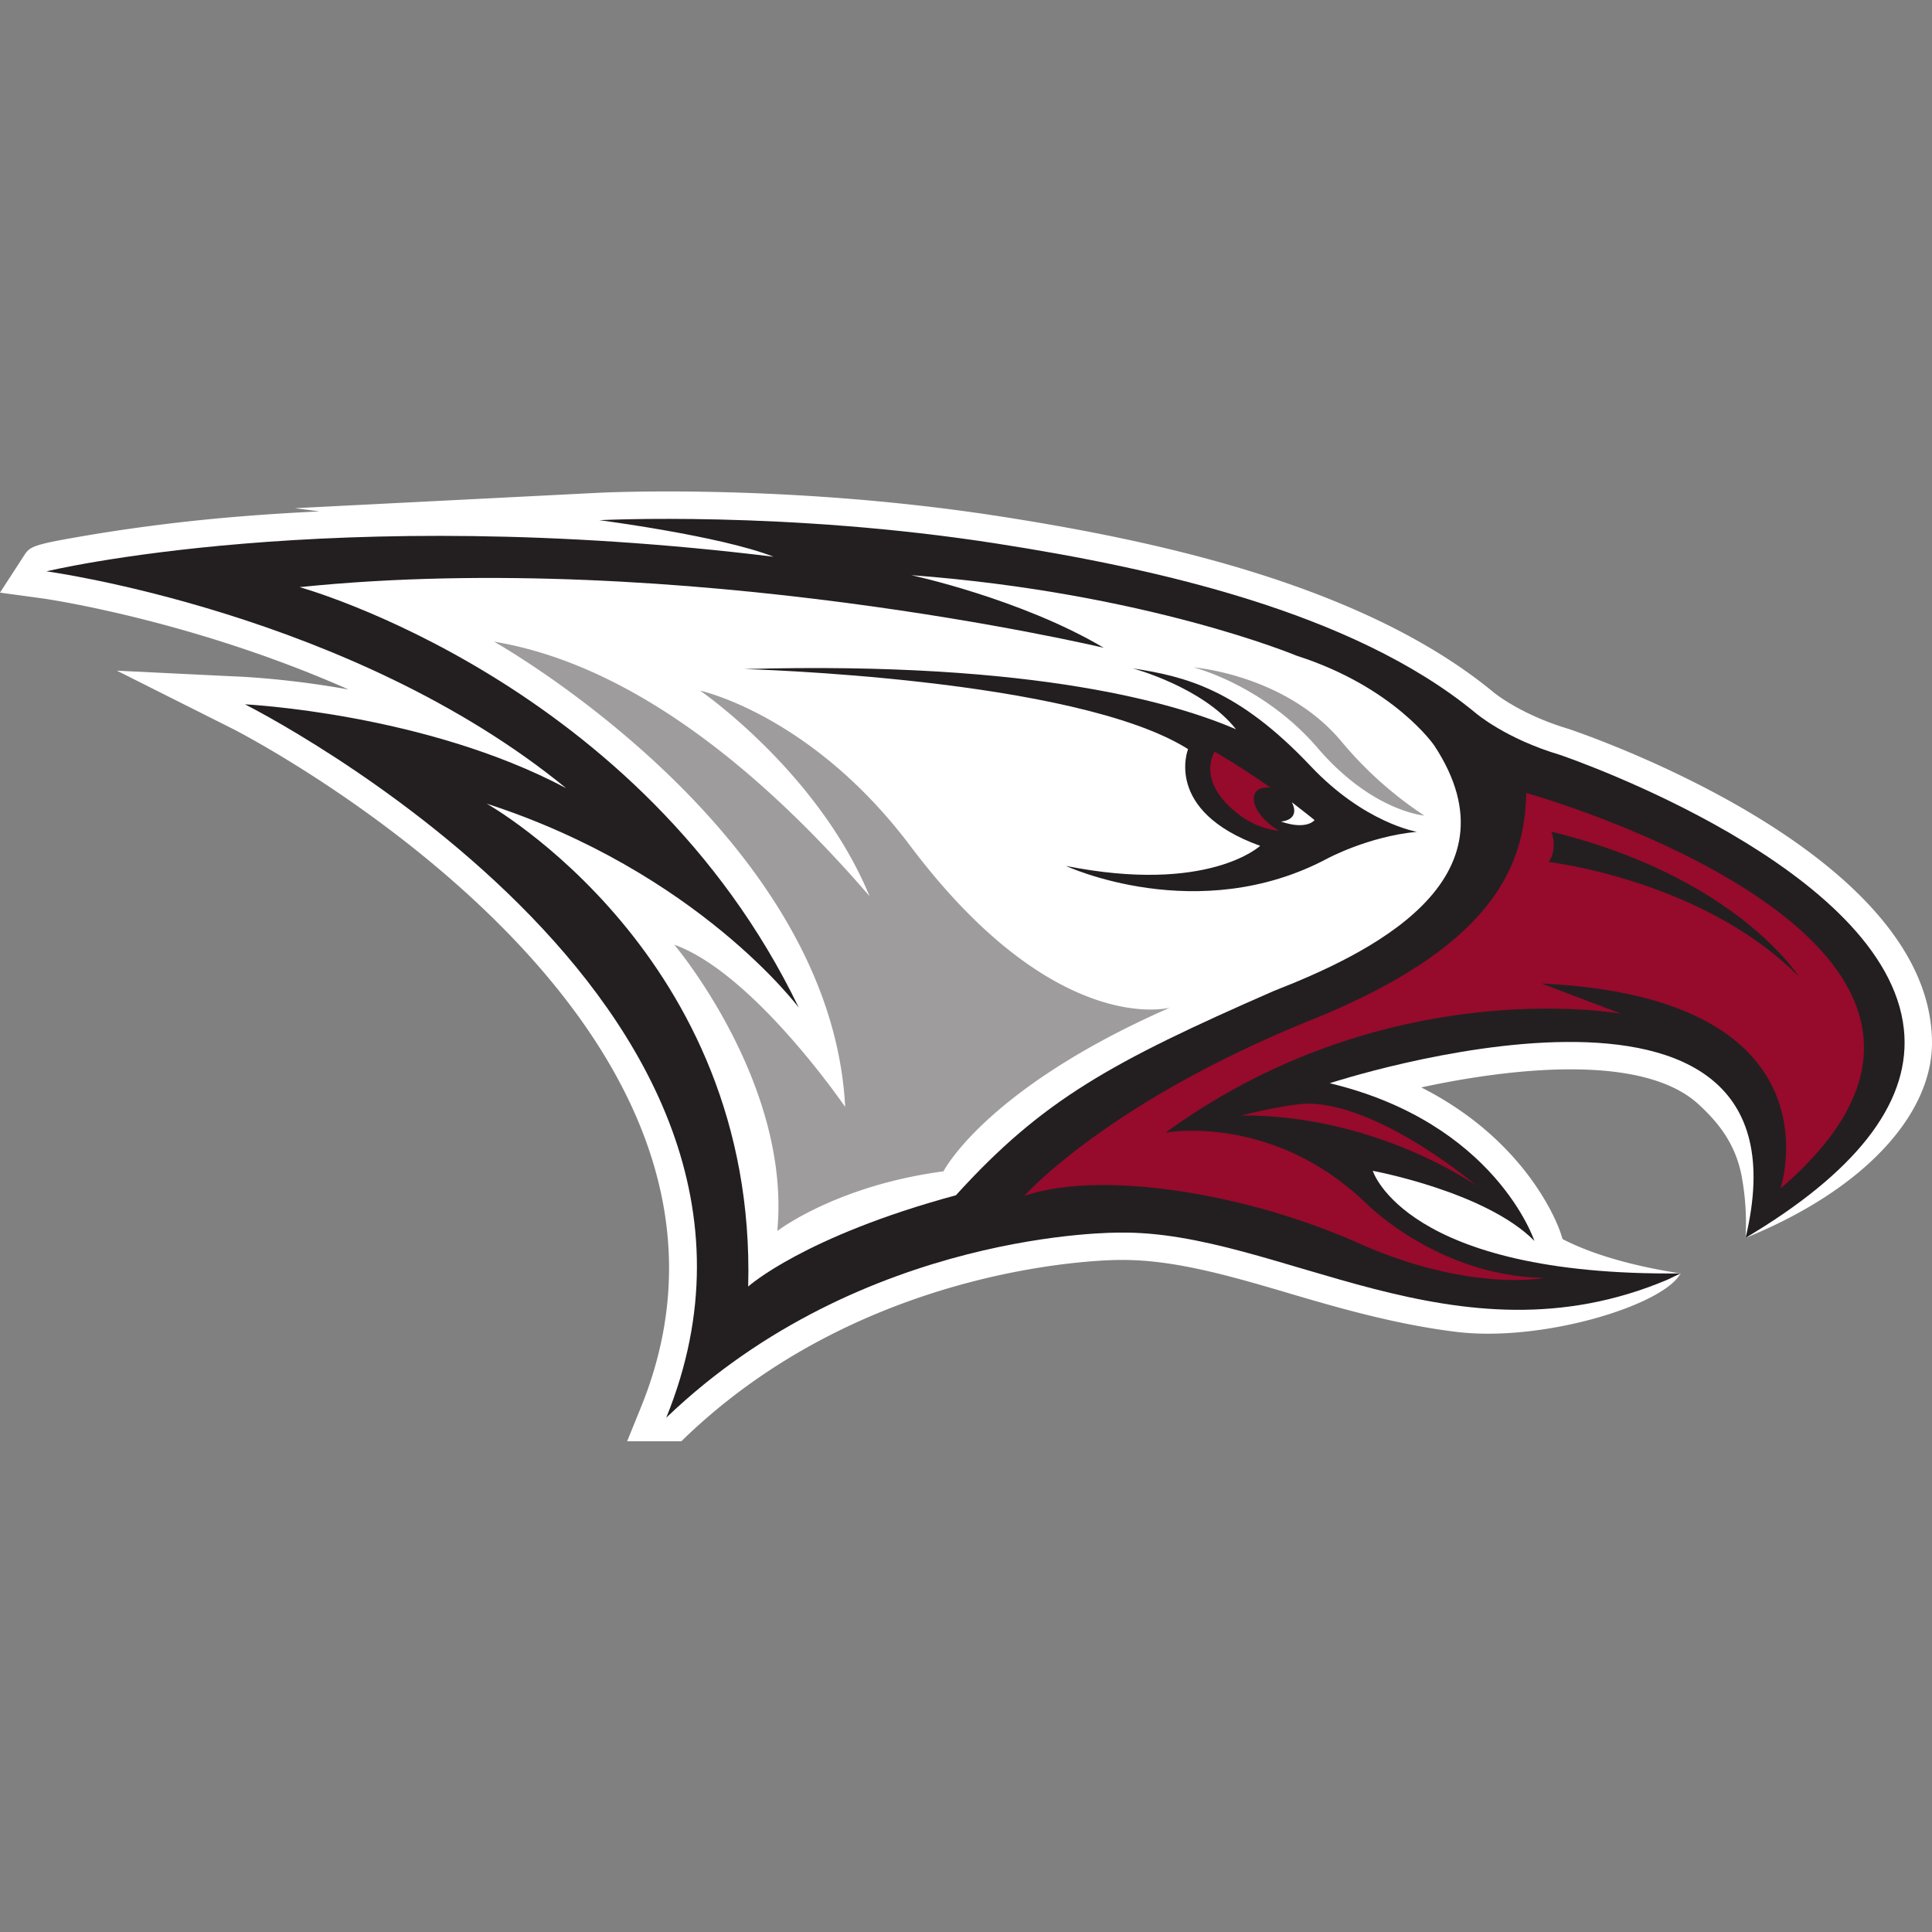 <svg xmlns="http://www.w3.org/2000/svg" fill="none" viewBox="0 0 500 500">
 <rect x="0" y="0" width="500" height="500" fill="#808080" stroke="none"/>
 <g clip-path="url(#8990a)">
  <path fill="#fff" d="M499.76 265.58c-4.85-45.32-84.66-73.82-93.75-76.92-12.68-3.78-19.46-9.48-19.53-9.54-34.22-28.2-88.94-39.41-127.13-45.4-54.77-8.58-102.6-6.28-104.6-6.18l-78.42 3.98 6.36.83a597 597 0 0 0-20.18 1.28 470 470 0 0 0-38.38 4.67C8.03 141 7.8 141.33 6.08 144L0 153.37l11.08 1.51c.53.07 38.27 5.47 79.13 23.56a236 236 0 0 0-26.48-3.24l-33.48-1.63 29.96 15.04c1.48.74 146.64 74.99 105.65 175.63L162.3 373h14.02l1.01-.97c48.07-46.09 111.72-45.95 112.36-45.95 14.07-.2 29.08 4.24 44.98 8.94 13.12 3.88 27.5 7.88 42.25 9.67 22.25 2.71 53.52-6.85 58.02-15.13-9.53-1.46-21.36-4.14-30.54-8.88l-.57-1.75c-.38-1.14-8.04-23.37-36.02-37.51 24.35-5.25 57.63-8.67 71.8 4.4 4.73 4.37 9.47 9.85 11.13 18.57a67 67 0 0 1 1.01 15.98c31.08-12.65 48.25-32.12 48.25-50.49q0-2.14-.24-4.3"/>
  <path fill="#231F20" d="m451.75 320.37 2.5-1.53c27.45-16.86 40.4-34.53 38.47-52.5-4.45-41.53-85.52-69.8-89-70.98-14.17-4.22-21.79-10.8-21.89-10.89-31.93-26.32-83.61-37.49-123.58-43.75-54.82-8.6-103.14-6.1-103.14-6.1s31.4 4.07 45.07 9.46c-114.7-14.06-188.15 3.78-188.15 3.78s78.95 10.7 134.5 56.13c-36.58-19.46-83.14-21.71-83.14-21.71S216.4 258.9 172.42 366.9c50.9-48.77 117.35-47.9 117.35-47.9 41.21-.62 86.96 35.38 141.77 12.18l3.4-1.62c-71.27.75-79.67-26.55-79.67-26.55s29.23 5.39 41.83 18.13c0 0-10.05-30.52-52.96-40.8 0 0 127.28-41.82 107.61 40.03"/>
  <path fill="#960A2C" d="M395 205.23c-.42 18.41-8.04 39.5-55.48 58.66-53.2 21.5-74.41 45.6-74.41 45.6 20-6.8 57.65-.63 86.45 12.23 28.82 12.84 48.12 9 48.12 9-27.6-.41-46.2-19.38-46.2-19.38-24.35-23.35-51.8-18.23-51.8-18.23 57.45-41.82 117.9-30.75 117.9-30.75l-20.59-7.82c78.33 3.7 61.8 53.04 61.8 53.04C534.77 244.2 395 205.23 395 205.23m5.81 17.86c2.42-3.55.7-7.85.7-7.85 47.74 11.69 63.95 37.4 63.95 37.4-24.91-24.96-64.65-29.55-64.65-29.55m-86.45-28.56c5.6 3.29 10.45 6.5 14.48 9.34-1.67-.19-3.03.12-3.76 1.03-1.62 2.07.08 6.2 5.14 9.61q.4.27.83.51a20.6 20.6 0 0 1-10.04-3.94c-11.88-8.79-6.65-16.55-6.65-16.55"/>
  <path fill="#960A2C" d="M321.23 288.69s13.22-3.41 18.59-3.04c18.82 1.14 42.3 21.23 42.3 21.23s-25.78-18.38-60.89-18.2Z"/>
  <path fill="#fff" d="M371.21 192.97s-10.31-15.17-35.72-23.3c0 0-38.86-16.25-99.66-20.82 0 0 28.4 6.1 49.83 18.8 0 0-109.23-25.9-208.13-15.7 0 0 88.43 24.3 129.2 108.84 0 0-26.1-35.08-80.78-52.81 0 0 69.96 39.21 67.68 124.97 0 0 14.28-12.92 53.76-23.62 22.42-24.7 40.13-34.42 82.24-52.86 23.92-9.35 64.64-28.38 41.58-63.5M343.5 222.2c-33.48 17.8-67.64 1.9-67.64 1.9 36.88 7.34 50.27-5.2 50.27-5.2-25.1-9.04-18.66-25.03-18.66-25.03-29.29-18.47-114.87-20.72-114.87-20.72 76.43-2.13 112.56 9.26 127.27 15.58-8.54-10.91-26.73-15.76-26.73-15.76 13.49 2.08 27.19 5.31 46.1 25.35 13.93 14.72 27.46 16.95 27.46 16.95-12.62 1.2-23.2 6.93-23.2 6.93"/>
  <path fill="#fff" d="M340.2 212.25s-1.98 2.68-8.71.36c0 0 5.18-.2 2.86-4.97 0 0 5.18 4 5.85 4.6Z"/>
  <path fill="#9E9C9D" d="M218.73 286.48c-3.68-71.52-90.87-120.42-90.87-120.42 35.1 5.84 68.65 32.8 97.18 65.87-13.31-32.24-43.84-53.19-43.84-53.19s28.85 6.23 54.39 40.19c37.55 49.92 67.16 41.86 67.16 41.86-47.73 20.93-58.58 42.35-58.58 42.35-27.86 3.71-43.01 15.45-43.01 15.45 3.64-38.29-26.65-74.1-26.65-74.1 20.6 7.4 44.22 41.99 44.22 41.99m149.87-75.42s-13.46-1.03-27.55-17.44-32.15-20.9-32.15-20.9 23.86 1.84 38.32 19.24a98 98 0 0 0 21.37 19.1Z"/>
 </g>
 <defs>
  <clipPath id="8990a">
   <path fill="#fff" d="M0 0h500v500H0z"/>
  </clipPath>
 </defs>
</svg>
